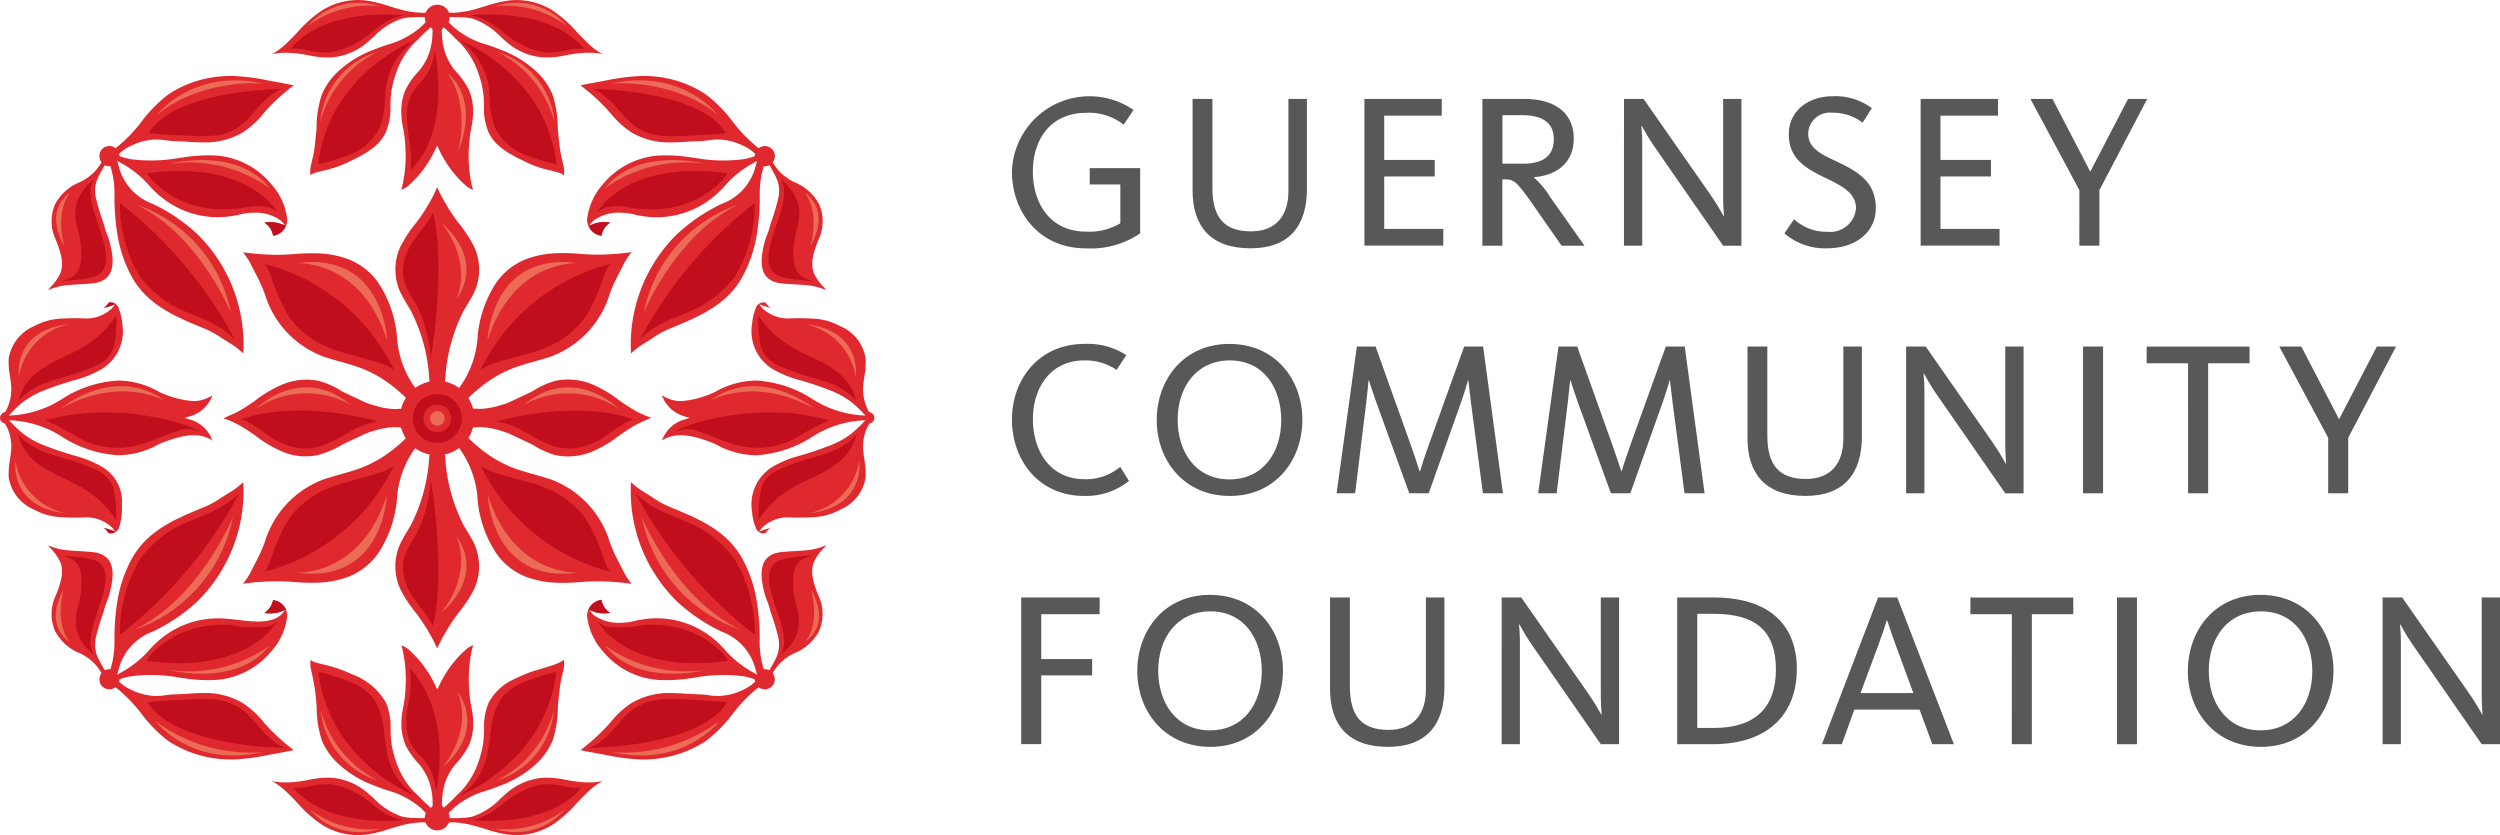 <svg xmlns="http://www.w3.org/2000/svg" width="239.425" height="80" viewBox="0 0 239.425 80">
  <g id="Group_26" data-name="Group 26" transform="translate(-398.477 -513)">
    <g id="Group_18" data-name="Group 18" transform="translate(495.391 522.222)">
      <g id="Group_16" data-name="Group 16" transform="translate(0 0)">
        <path id="Path_1" data-name="Path 1" d="M334.831,306.258a7.432,7.432,0,0,1,11.647-5.93l-.95,1.414a5.286,5.286,0,0,0-3.567-1.14c-3.524,0-5.127,2.658-5.127,5.614,0,2.975,1.583,5.761,5.106,5.761a5.722,5.722,0,0,0,3.272-.8v-3.713h-2.933V305.9h4.832v6.246a8.4,8.4,0,0,1-5.213,1.435C337.384,313.579,334.831,310.034,334.831,306.258Z" transform="translate(-334.831 -299.019)" fill="#585858"/>
        <path id="Path_2" data-name="Path 2" d="M349.44,307.991v-8.758h1.9v8.546c0,2.808,1.14,4.136,3.693,4.136,2.448,0,3.587-1.561,3.587-3.862v-8.821h1.773v8.631c0,3.524-1.709,5.676-5.4,5.676C351.107,313.54,349.44,311.367,349.44,307.991Z" transform="translate(-332.141 -298.98)" fill="#585858"/>
        <path id="Path_3" data-name="Path 3" d="M363.337,299.233h7.407v1.6h-5.509v4.242h4.834v1.584h-4.834v5.021h5.657v1.6h-7.555Z" transform="translate(-329.582 -298.98)" fill="#585858"/>
        <path id="Path_4" data-name="Path 4" d="M373.8,299.233H377.8c3,0,4.748,1.371,4.748,3.8,0,2.343-1.667,3.525-3.8,3.693v.043a7.885,7.885,0,0,1,1.5,1.793l3.333,4.728h-2.194l-2.785-3.988c-1.541-2.194-1.773-2.362-2.68-2.362h-.211v6.35H373.8Zm3.924,6.2c2.006,0,2.913-.845,2.913-2.343s-.971-2.3-3.04-2.3h-1.877v4.644Z" transform="translate(-328.746 -298.98)" fill="#585858"/>
        <path id="Path_5" data-name="Path 5" d="M385.536,299.233h1.878l6.33,9.073c.7,1.015,1.118,1.753,1.329,2.134h.043c-.021-.256-.085-.93-.085-1.963v-9.243h1.751v14.055h-1.751l-6.645-9.582c-.487-.7-.908-1.477-1.14-1.878H387.2c.021.253.085.887.085,1.6v9.857h-1.751Z" transform="translate(-326.921 -298.98)" fill="#585858"/>
        <path id="Path_6" data-name="Path 6" d="M398.809,312.144l.928-1.351a4.533,4.533,0,0,0,3.187,1.2,2.47,2.47,0,0,0,2.744-2.237c0-1.6-1.583-2.257-3.208-3.059-1.731-.844-3.229-1.8-3.229-4.033,0-2.321,1.963-3.65,4.179-3.65a5.881,5.881,0,0,1,3.777,1.14l-.887,1.393a4.633,4.633,0,0,0-2.87-.951,2.072,2.072,0,0,0-2.341,1.985c0,1.35,1.139,1.942,2.553,2.6,1.857.887,3.924,1.835,3.924,4.536,0,2.28-1.877,3.861-4.685,3.861A5.924,5.924,0,0,1,398.809,312.144Z" transform="translate(-324.832 -299.019)" fill="#585858"/>
        <path id="Path_7" data-name="Path 7" d="M410.086,299.233h7.408v1.6h-5.509v4.242h4.834v1.584h-4.834v5.021h5.657v1.6h-7.556Z" transform="translate(-323.06 -298.98)" fill="#585858"/>
        <path id="Path_8" data-name="Path 8" d="M423.894,307.971l-4.686-8.738h2.111l3.608,6.943h.021l3.608-6.943h1.835l-4.579,8.738v5.317h-1.92Z" transform="translate(-321.667 -298.98)" fill="#585858"/>
      </g>
      <g id="Group_15" data-name="Group 15" transform="translate(0 23.713)">
        <path id="Path_9" data-name="Path 9" d="M436.579,306.258c0-3.8,2.553-7.239,6.963-7.239a6.783,6.783,0,0,1,3.989,1.076l-.928,1.414a5.306,5.306,0,0,0-3.1-.908c-3.249,0-4.917,2.658-4.917,5.614,0,3,1.6,5.761,4.958,5.761a5.047,5.047,0,0,0,3.4-1.183l.845,1.351a6.557,6.557,0,0,1-4.284,1.435C439.048,313.579,436.579,310.055,436.579,306.258Z" transform="translate(-436.579 -299.019)" fill="#585858"/>
        <path id="Path_10" data-name="Path 10" d="M448.605,306.322c0-3.864,2.554-7.3,6.963-7.3,4.39,0,6.986,3.4,6.986,7.26,0,3.84-2.554,7.3-6.944,7.3C451.2,313.579,448.605,310.162,448.605,306.322Zm11.923,0c0-3.062-1.669-5.721-4.918-5.721s-5,2.616-5,5.678,1.71,5.718,4.957,5.718S460.528,309.382,460.528,306.322Z" transform="translate(-434.739 -299.019)" fill="#585858"/>
        <path id="Path_11" data-name="Path 11" d="M465.477,299.233h1.793l3.356,9.39c.4,1.14.633,1.835.863,2.554h.043c.192-.676.445-1.435.847-2.554l3.375-9.39h1.814l1.9,14.055h-1.921l-1.16-8.821c-.126-1.015-.19-1.583-.23-1.985h-.043c-.128.463-.3,1.055-.612,1.963l-3.144,8.842H470.5l-3.207-8.842c-.315-.908-.506-1.5-.655-1.963h-.043c-.04.484-.1,1.076-.208,2.027l-1.076,8.778h-1.774Z" transform="translate(-432.445 -298.98)" fill="#585858"/>
        <path id="Path_12" data-name="Path 12" d="M482.189,299.233h1.793l3.356,9.39c.4,1.14.631,1.835.866,2.554h.043c.187-.676.442-1.435.842-2.554l3.377-9.39h1.814l1.9,14.055h-1.921l-1.159-8.821c-.128-1.015-.191-1.583-.233-1.985h-.043c-.126.463-.294,1.055-.612,1.963l-3.144,8.842H487.21L484,304.446c-.317-.908-.507-1.5-.654-1.963h-.043c-.042.484-.105,1.076-.212,2.027l-1.076,8.778h-1.771Z" transform="translate(-429.847 -298.98)" fill="#585858"/>
        <path id="Path_13" data-name="Path 13" d="M497.512,307.991v-8.758h1.9v8.546c0,2.808,1.14,4.136,3.694,4.136,2.448,0,3.587-1.561,3.587-3.862v-8.821h1.773v8.631c0,3.524-1.709,5.676-5.4,5.676C499.179,313.54,497.512,311.367,497.512,307.991Z" transform="translate(-427.069 -298.98)" fill="#585858"/>
        <path id="Path_14" data-name="Path 14" d="M511.391,299.233h1.876l6.332,9.073c.7,1.015,1.119,1.753,1.33,2.134h.043c-.021-.256-.085-.93-.085-1.963v-9.243h1.753v14.055h-1.753l-6.647-9.582c-.487-.7-.908-1.477-1.139-1.878h-.043c.021.253.085.887.085,1.6v9.857h-1.751Z" transform="translate(-425.757 -298.98)" fill="#585858"/>
        <path id="Path_15" data-name="Path 15" d="M525.7,299.233h1.919v14.055H525.7Z" transform="translate(-423.122 -298.98)" fill="#585858"/>
        <path id="Path_16" data-name="Path 16" d="M534.812,300.836h-3.966v-1.6H540.7v1.6h-3.966v12.451h-1.921Z" transform="translate(-422.174 -298.98)" fill="#585858"/>
        <path id="Path_17" data-name="Path 17" d="M546.255,307.971l-4.685-8.738h2.111l3.607,6.943h.021l3.607-6.943h1.838l-4.581,8.738v5.317h-1.918Z" transform="translate(-420.199 -298.98)" fill="#585858"/>
      </g>
      <g id="Group_17" data-name="Group 17" transform="translate(0.886 47.745)">
        <path id="Path_18" data-name="Path 18" d="M335.579,319.92h7.512v1.6H337.5v4.3h4.875v1.561H337.5v6.585h-1.92Z" transform="translate(-335.579 -319.667)" fill="#585858"/>
        <path id="Path_19" data-name="Path 19" d="M344.968,327.008c0-3.863,2.553-7.3,6.963-7.3,4.39,0,6.985,3.4,6.985,7.259,0,3.84-2.553,7.3-6.943,7.3C347.564,334.266,344.968,330.848,344.968,327.008Zm11.922,0c0-3.061-1.667-5.719-4.917-5.719s-5,2.616-5,5.677,1.71,5.718,4.958,5.718S356.89,330.067,356.89,327.008Z" transform="translate(-333.85 -319.706)" fill="#585858"/>
        <path id="Path_20" data-name="Path 20" d="M360.557,328.678V319.92h1.9v8.545c0,2.808,1.14,4.136,3.693,4.136,2.448,0,3.587-1.561,3.587-3.862V319.92h1.773v8.63c0,3.524-1.709,5.677-5.4,5.677C362.224,334.227,360.557,332.053,360.557,328.678Z" transform="translate(-330.979 -319.667)" fill="#585858"/>
        <path id="Path_21" data-name="Path 21" d="M374.437,319.92h1.878l6.329,9.073c.7,1.014,1.119,1.751,1.33,2.133h.043c-.021-.256-.085-.93-.085-1.963V319.92h1.751v14.053h-1.751l-6.645-9.581c-.487-.7-.908-1.477-1.14-1.878H376.1c.021.253.085.887.085,1.6v9.856h-1.751Z" transform="translate(-328.423 -319.667)" fill="#585858"/>
        <path id="Path_22" data-name="Path 22" d="M388.635,319.92h3.483c5.529,0,7.976,2.808,7.976,6.858s-2.469,7.195-8.083,7.195h-3.376Zm3.545,12.493c3.883,0,5.908-1.921,5.908-5.594,0-3.692-1.919-5.338-6.013-5.338h-1.519v10.932Z" transform="translate(-325.809 -319.667)" fill="#585858"/>
        <path id="Path_23" data-name="Path 23" d="M405.721,319.92h1.835l5.423,14.053h-2.067l-1.223-3.313h-6.246l-1.2,3.313h-1.9Zm3.376,9.157-1.667-4.535c-.442-1.183-.632-1.835-.843-2.427h-.043c-.189.635-.422,1.351-.823,2.427l-1.687,4.535Z" transform="translate(-323.653 -319.667)" fill="#585858"/>
        <path id="Path_24" data-name="Path 24" d="M416.316,321.523h-3.968v-1.6H422.2v1.6h-3.967v12.45h-1.92Z" transform="translate(-321.442 -319.667)" fill="#585858"/>
        <path id="Path_25" data-name="Path 25" d="M424.2,319.92h1.918v14.053H424.2Z" transform="translate(-319.26 -319.667)" fill="#585858"/>
        <path id="Path_26" data-name="Path 26" d="M429.933,327.008c0-3.863,2.553-7.3,6.963-7.3,4.39,0,6.985,3.4,6.985,7.259,0,3.84-2.553,7.3-6.943,7.3C432.529,334.266,429.933,330.848,429.933,327.008Zm11.922,0c0-3.061-1.667-5.719-4.917-5.719s-5,2.616-5,5.677,1.71,5.718,4.958,5.718S441.855,330.067,441.855,327.008Z" transform="translate(-318.204 -319.706)" fill="#585858"/>
        <path id="Path_27" data-name="Path 27" d="M445.683,319.92h1.878l6.332,9.073a25.018,25.018,0,0,1,1.326,2.133h.043c-.021-.256-.085-.93-.085-1.963V319.92h1.753v14.053h-1.753l-6.643-9.581c-.488-.7-.911-1.477-1.14-1.878h-.043c.021.253.085.887.085,1.6v9.856h-1.753Z" transform="translate(-315.304 -319.667)" fill="#585858"/>
      </g>
    </g>
    <g id="Group_14" data-name="Group 14" transform="translate(398.477 513)">
      <path id="Path_28" data-name="Path 28" d="M403.582,242.644l-.007,0,.007.013Z" transform="translate(-322.799 -213.656)" fill="#d1000e"/>
      <path id="Path_29" data-name="Path 29" d="M403.582,261.283v-.009l-.007.009Z" transform="translate(-322.799 -210.225)" fill="#d1000e"/>
      <path id="Path_30" data-name="Path 30" d="M385.1,271.907a.85.85,0,0,0,.2-.174.831.831,0,0,1,.05.263,2.674,2.674,0,0,1-.078.737c-.037.185-.078.366-.12.546a8.565,8.565,0,0,0-.226,1.24l-.068.581c-.049.424-.1.844-.116,1.275a10.348,10.348,0,0,1-.5,3.108,6.481,6.481,0,0,1-1.744,2.382,10.322,10.322,0,0,1-3.261,1.927c-.416.171-.834.316-1.249.461a8.214,8.214,0,0,0-3.239,1.706c-.037.036-.226.215-.41.4l-.056.066.03.08a1.2,1.2,0,0,1,.065.283l.013.115.116,0c.333.011.662.006.995-.013l.14-.011a5.214,5.214,0,0,0,.851-.1,6.617,6.617,0,0,0,2.759-1.747c.3-.266.586-.529.893-.769a5.992,5.992,0,0,1,3.243-1.229,8.622,8.622,0,0,1,2.084.2c.423.079.851.155,1.3.2a9.454,9.454,0,0,0,1.51.034,5.423,5.423,0,0,0,.805-.128c-.031.015-.06.03-.094.043-.068.035-.137.066-.2.108a6.6,6.6,0,0,0-1.2.934c-.357.339-.7.7-1.043,1.06a11.628,11.628,0,0,1-2.341,2.066,6.473,6.473,0,0,1-4.272.924,13.474,13.474,0,0,1-2.156-.535c-.324-.1-.649-.2-.976-.281a8.709,8.709,0,0,0-2.191-.352l-.3.012-.034.073a1.205,1.205,0,0,1-1.1.687,1.19,1.19,0,0,1-1.069-.687l-.039-.073-.294-.012a8.759,8.759,0,0,0-2.2.352c-.324.084-.649.185-.973.281a13.389,13.389,0,0,1-2.154.535,6.47,6.47,0,0,1-4.272-.924,11.737,11.737,0,0,1-2.343-2.066c-.34-.359-.683-.721-1.043-1.06a6.454,6.454,0,0,0-1.192-.934c-.069-.041-.134-.072-.2-.108-.033-.013-.062-.027-.092-.043a5.5,5.5,0,0,0,.8.128,9.47,9.47,0,0,0,1.511-.034c.443-.044.874-.12,1.292-.2a8.864,8.864,0,0,1,2.089-.2,6,6,0,0,1,3.242,1.229c.305.239.6.5.89.764a6.626,6.626,0,0,0,2.761,1.751,6.441,6.441,0,0,0,.991.107c.329.019.662.024.994.013l.117,0,.015-.115a1.108,1.108,0,0,1,.06-.283l.033-.08-.059-.066c-.182-.189-.37-.369-.4-.4a8.209,8.209,0,0,0-3.242-1.711c-.419-.145-.837-.29-1.25-.461a10.3,10.3,0,0,1-3.26-1.927,6.468,6.468,0,0,1-1.747-2.382,10.174,10.174,0,0,1-.495-3.108,19.474,19.474,0,0,0-.413-3.1c-.039-.181-.083-.36-.117-.54a2.89,2.89,0,0,1-.077-.745,2,2,0,0,0,.018-.231l.181.126a2.561,2.561,0,0,0,.579.194c.218.061.442.116.662.166a12.963,12.963,0,0,1,2.339.8l.155.073a6.194,6.194,0,0,1,3.3,2.729,6.027,6.027,0,0,1,.449,2.557,12.092,12.092,0,0,0,.1,1.49,10.921,10.921,0,0,0,.392,1.513,7.721,7.721,0,0,0,1.49,2.692,7.242,7.242,0,0,0,.532.548c.112.111.229.218.337.336.211.226.439.435.667.637l.317.3.09-.055c.043-.006.091-.109.091-.109a1.77,1.77,0,0,0,.011-.322,5.5,5.5,0,0,0-.046-.714,5.716,5.716,0,0,0-.274-1.252,5.577,5.577,0,0,0-.952-1.692,7.633,7.633,0,0,1-1.29-1.786,5.059,5.059,0,0,1-.429-2.021,7.422,7.422,0,0,1,.167-1.651c.036-.187.069-.373.1-.563a10.3,10.3,0,0,0,.122-1.272,12.822,12.822,0,0,0-.328-3.914c-.018-.054-.065-.178-.051-.193a2.055,2.055,0,0,1,.811.509,10.216,10.216,0,0,1,1.314,1.457,10.971,10.971,0,0,1,1.178,2l.122.259.122-.259a11.484,11.484,0,0,1,1.178-2,10.234,10.234,0,0,1,1.318-1.457,2.366,2.366,0,0,1,.825-.532,2.461,2.461,0,0,1-.1.327,13.126,13.126,0,0,0-.292,3.8,11.592,11.592,0,0,0,.124,1.272c.031.189.063.381.1.571a7.451,7.451,0,0,1,.166,1.642,5.047,5.047,0,0,1-.43,2.021,7.966,7.966,0,0,1-1.287,1.786,5.6,5.6,0,0,0-.953,1.692,5.732,5.732,0,0,0-.272,1.252,6.577,6.577,0,0,0-.052.834,1.464,1.464,0,0,0,.015.2l.176.16.309-.282c.229-.208.464-.419.681-.65.109-.118.223-.225.337-.336a7.213,7.213,0,0,0,.528-.548,7.791,7.791,0,0,0,1.493-2.692,10.754,10.754,0,0,0,.386-1.513,11.1,11.1,0,0,0,.11-1.49,5.963,5.963,0,0,1,.448-2.557,5.11,5.11,0,0,1,2.253-2.154c.493-.244,1-.464,1.511-.671.675-.27,1.394-.413,2.076-.664a5.619,5.619,0,0,0,1.145-.45" transform="translate(-331.321 -208.553)" fill="#e0292f"/>
      <path id="Path_31" data-name="Path 31" d="M345.628,276.862l.078-.058.083.058a14.539,14.539,0,0,1,2.419,2.5,13.2,13.2,0,0,0,2.583,2.606,10.932,10.932,0,0,0,6.368,1.743,20.421,20.421,0,0,0,3.066-.4l.869-.161c.561-.1,1.121-.21,1.679-.324-.29-.22-.662-.532-.669-.536a18.519,18.519,0,0,1-2.156-2.075,8.993,8.993,0,0,0-2-1.863,7.037,7.037,0,0,0-3.9-.995c-.465,0-.934.032-1.42.065-.363.028-.734.044-1.1.055l-.233.008a6.769,6.769,0,0,0-.74.072,7.083,7.083,0,0,1-.9.078l-.207,0a5.635,5.635,0,0,1-2.076-.513,4.178,4.178,0,0,1-1.319-.849l.05-.236a5.917,5.917,0,0,1,1.277-.311,15.031,15.031,0,0,1,4.436.15l.457.062a14.65,14.65,0,0,0,3.031.166,7.556,7.556,0,0,0,5.284-2.7,6.017,6.017,0,0,0,1.562-3.442,1.281,1.281,0,0,0-.023-.236,1.471,1.471,0,0,0-1.339-1.256,1.8,1.8,0,0,1-.825,1.215,3.323,3.323,0,0,0,1.311-.039c.116-.031.676-.231.676-.231l-.231.272a2.55,2.55,0,0,1-.212.218c-1.42,1.173-4.12.265-6.05.3l-.148,0a8.586,8.586,0,0,0-5.092,1.822,9.237,9.237,0,0,0-1.43,1.376,9.954,9.954,0,0,1-2.629,2.026l-.285.176.2-.752a5.216,5.216,0,0,1,3.2-3.382,16.708,16.708,0,0,0,4.29-2.912,14.828,14.828,0,0,0,4.4-10.86l-.025-.545a7.236,7.236,0,0,1-1.433,1.069l-.6.376a8.986,8.986,0,0,1-1.532.872l-.2.084c-2.829,1.165-5.5,2.268-6.995,5.1a12.737,12.737,0,0,0-1.241,3.6,21.746,21.746,0,0,0-.332,3.944,8.913,8.913,0,0,1-.356,2.785l-.033.091h-.1a.993.993,0,0,0-.341.059l-.109.041-.351-.643a5.8,5.8,0,0,1-.44-.93,3.252,3.252,0,0,1,.011-1.807c.16-.656.371-1.336.628-2.067.054-.143.089-.289.133-.435a4.99,4.99,0,0,1,.148-.495l.1-.255a5.479,5.479,0,0,0,.2-.563c.208-.79.714-2.641-.192-3.543a1.964,1.964,0,0,0-.934-.5,4.49,4.49,0,0,0-.669-.1q-.574-.05-1.15-.078l-.808-.055a6.218,6.218,0,0,1-1.552-.288c-.189-.07-.371-.133-.545-.21.076.1.155.194.237.282a4.635,4.635,0,0,1,.975,1.423,2.6,2.6,0,0,1,.106.466,3.509,3.509,0,0,1-.041.968,9.157,9.157,0,0,1-.594,1.8,4.129,4.129,0,0,0-.025,3.242,4.6,4.6,0,0,0,2.39,2.159,4.761,4.761,0,0,1,1.487,1.088,5.221,5.221,0,0,1,.545.737l.037.07-.039.069a.98.98,0,0,0-.159.542.952.952,0,0,0,1.451.81" transform="translate(-334.643 -210.984)" fill="#e0292f"/>
      <path id="Path_32" data-name="Path 32" d="M355.7,255.847a3.192,3.192,0,0,0-2.258-2.04l-.377-.127.377-.126a3.193,3.193,0,0,0,2.266-2.045,3.256,3.256,0,0,1-1.864.559,9.064,9.064,0,0,1-3.247-.883,8.093,8.093,0,0,0-3.924-1.082,11.117,11.117,0,0,0-5.246,1.685,9.974,9.974,0,0,1-4.874,1.648l-.342.018.236-.249a11.6,11.6,0,0,1,1.021-.966,8.075,8.075,0,0,1,2.026-1.157,31.1,31.1,0,0,1,3.1-1.044,10.274,10.274,0,0,0,2.491-1.022,4.385,4.385,0,0,0,1.4-1.374,4.272,4.272,0,0,0,.581-3.005,4.9,4.9,0,0,0-.333-1.429.782.782,0,0,0-.95-.566,1.838,1.838,0,0,1-.472.494,5.334,5.334,0,0,0,.641-.18l.437-.159-.283.369a3.593,3.593,0,0,1-2.837.976c-.166,0-.316,0-.438-.011h-.3c-.355,0-.7.011-1.067.031a6.513,6.513,0,0,0-1.908.32,10.4,10.4,0,0,0-.983.436,4.055,4.055,0,0,0-2.374,3.057,7.069,7.069,0,0,0,.111,1.672c.035.256.072.51.1.765a4.423,4.423,0,0,1-.25,2.082,4.958,4.958,0,0,1-.28.605c-.333.1-.509.308-.509.552a.507.507,0,0,0,.416.542,2.54,2.54,0,0,1,.373.675,4.424,4.424,0,0,1,.25,2.082c-.024.255-.06.509-.1.764a7.123,7.123,0,0,0-.111,1.678,4.012,4.012,0,0,0,2.3,3.017,10.141,10.141,0,0,0,1.056.471,6.625,6.625,0,0,0,1.908.32c.363.02.712.031,1.067.031h.309c.115-.007.263-.011.429-.011a3.593,3.593,0,0,1,2.84.976l.283.369-.437-.159a6.133,6.133,0,0,0-.638-.181,1.834,1.834,0,0,1,.468.495.861.861,0,0,0,1-.594,6.012,6.012,0,0,0,.248-2.152,3.826,3.826,0,0,0-1.937-3.628,10.046,10.046,0,0,0-2.407-1,30.681,30.681,0,0,1-3.181-1.069,7.785,7.785,0,0,1-2.026-1.16,11.226,11.226,0,0,1-1.021-.963l-.236-.247.342.017a9.923,9.923,0,0,1,4.856,1.642,11.178,11.178,0,0,0,5.264,1.692,8.06,8.06,0,0,0,3.909-1.075c1.786-.726,3.67-1.292,5.118-.336" transform="translate(-335.361 -213.658)" fill="#e0292f"/>
      <path id="Path_33" data-name="Path 33" d="M399.454,276.862l-.083-.058-.078.058a14.449,14.449,0,0,0-2.418,2.5,13.085,13.085,0,0,1-2.585,2.606,10.927,10.927,0,0,1-6.367,1.743,20.53,20.53,0,0,1-3.069-.4l-.862-.161c-.561-.1-1.126-.21-1.682-.324.288-.22.661-.532.669-.536a18.435,18.435,0,0,0,2.156-2.075,8.985,8.985,0,0,1,2-1.863,7.045,7.045,0,0,1,3.9-.995c.467,0,.934.032,1.42.065.366.028.729.044,1.1.055l.236.008a6.919,6.919,0,0,1,.74.072,7.027,7.027,0,0,0,.9.078l.207,0a5.666,5.666,0,0,0,2.08-.513,4.247,4.247,0,0,0,1.317-.849l-.054-.236a5.794,5.794,0,0,0-1.274-.311,15.03,15.03,0,0,0-4.436.15l-.457.062a14.626,14.626,0,0,1-3.031.166,7.584,7.584,0,0,1-5.288-2.7,6.069,6.069,0,0,1-1.556-3.442,1.1,1.1,0,0,1,.021-.236,1.54,1.54,0,0,1,1.329-1.3c0,.015.006.028.008.039a1.822,1.822,0,0,0,.828,1.215,3.326,3.326,0,0,1-1.311-.039c-.117-.031-.673-.231-.673-.231l.232.272a2.347,2.347,0,0,0,.21.218,4.079,4.079,0,0,0,2.509.727,5.859,5.859,0,0,0,1.635-.234l.459-.072a8.249,8.249,0,0,1,1.446-.124l.143,0a8.588,8.588,0,0,1,5.1,1.822A9.342,9.342,0,0,1,396.3,273.4a9.988,9.988,0,0,0,2.624,2.026l.29.176-.205-.752a5.214,5.214,0,0,0-3.2-3.382,16.9,16.9,0,0,1-4.288-2.912,14.817,14.817,0,0,1-4.4-10.86l.021-.545a7.372,7.372,0,0,0,1.438,1.069l.594.376a9.018,9.018,0,0,0,1.531.872l.2.084c2.824,1.165,5.5,2.268,6.99,5.1a12.6,12.6,0,0,1,1.242,3.6,21.625,21.625,0,0,1,.335,3.944,8.878,8.878,0,0,0,.355,2.785l.034.091h.1a1,1,0,0,1,.342.059l.109.041.35-.643a5.782,5.782,0,0,0,.442-.93,3.3,3.3,0,0,0-.013-1.807,20.072,20.072,0,0,0-.629-2.067c-.051-.143-.09-.289-.129-.435-.046-.168-.089-.334-.148-.495l-.1-.255a4.943,4.943,0,0,1-.2-.563c-.213-.79-.714-2.641.189-3.543a1.981,1.981,0,0,1,.934-.5,4.445,4.445,0,0,1,.669-.1c.384-.033.769-.059,1.15-.078l.808-.055a6.136,6.136,0,0,0,1.549-.288c.2-.07.374-.133.548-.21-.076.1-.159.194-.239.282a4.613,4.613,0,0,0-.969,1.423,1.983,1.983,0,0,0-.107.466,3.24,3.24,0,0,0,.039.968,9.065,9.065,0,0,0,.594,1.8,4.1,4.1,0,0,1,.024,3.242,4.6,4.6,0,0,1-2.387,2.159,4.81,4.81,0,0,0-1.492,1.088,5.8,5.8,0,0,0-.541.737l-.041.07.041.069a.973.973,0,0,1,.161.542.953.953,0,0,1-1.451.81" transform="translate(-326.715 -210.984)" fill="#e0292f"/>
      <path id="Path_34" data-name="Path 34" d="M374.282,219.307l.035.073.3.011a8.893,8.893,0,0,0,2.191-.346c.327-.09.651-.189.976-.285a13.443,13.443,0,0,1,2.154-.535,6.514,6.514,0,0,1,4.275.922,11.765,11.765,0,0,1,2.341,2.068c.342.359.686.72,1.043,1.06a6.52,6.52,0,0,0,1.194.937c.065.039.135.07.2.1.032.013.06.028.094.044a4.925,4.925,0,0,0-.806-.124,8.924,8.924,0,0,0-1.509.031c-.445.044-.876.12-1.3.2a8.3,8.3,0,0,1-2.084.2,5.959,5.959,0,0,1-3.242-1.228c-.307-.234-.6-.5-.893-.769a6.64,6.64,0,0,0-2.759-1.742,4.78,4.78,0,0,0-.851-.1l-.14-.006c-.333-.02-.662-.028-1-.018l-.116,0-.011.115a1.25,1.25,0,0,1-.065.285l-.031.083.055.06c.184.189.373.371.412.4a8.179,8.179,0,0,0,3.237,1.708c.417.144.835.29,1.25.459a10.4,10.4,0,0,1,3.26,1.928,6.511,6.511,0,0,1,1.744,2.382,10.311,10.311,0,0,1,.5,3.107c.021.431.067.851.115,1.276l.068.581a8.883,8.883,0,0,0,.229,1.239c.042.181.083.362.121.552a2.663,2.663,0,0,1,.078.732.556.556,0,0,1-.051.263l-.148-.148a2.219,2.219,0,0,0-.472-.167c-.327-.09-.546-.14-.768-.194a10.489,10.489,0,0,1-2.141-.74l-.148-.075c-1.383-.67-2.806-1.361-3.5-2.79a5.958,5.958,0,0,1-.449-2.557,8.69,8.69,0,0,0-.494-3,7.847,7.847,0,0,0-1.494-2.691c-.163-.2-.346-.371-.527-.549-.115-.107-.229-.218-.34-.335-.218-.231-.451-.442-.68-.651l-.309-.281-.176.161a1.262,1.262,0,0,0-.015.2,6.858,6.858,0,0,0,.052.838,5.746,5.746,0,0,0,.271,1.248,5.656,5.656,0,0,0,.956,1.692,8.064,8.064,0,0,1,1.287,1.786,5.04,5.04,0,0,1,.426,2.021,7.3,7.3,0,0,1-.165,1.638c-.035.194-.069.385-.1.579a11.122,11.122,0,0,0-.127,1.272,13.184,13.184,0,0,0,.294,3.8,2.39,2.39,0,0,1,.1.322,2.386,2.386,0,0,1-.825-.53,10.254,10.254,0,0,1-1.319-1.458,11.464,11.464,0,0,1-1.176-2l-.122-.259-.122.259a11.226,11.226,0,0,1-1.178,2,10.306,10.306,0,0,1-1.316,1.458,2.1,2.1,0,0,1-.81.509c-.015-.011.033-.14.05-.194a12.763,12.763,0,0,0,.329-3.909,11.629,11.629,0,0,0-.122-1.277c-.031-.185-.062-.374-.1-.559a7.558,7.558,0,0,1-.167-1.653,5.078,5.078,0,0,1,.431-2.021,7.665,7.665,0,0,1,1.288-1.786,5.51,5.51,0,0,0,.95-1.692,5.74,5.74,0,0,0,.277-1.248,6.339,6.339,0,0,0,.046-.719,1.587,1.587,0,0,0-.012-.32l-.047-.1-.044-.009-.089-.05-.319.294c-.226.2-.455.412-.668.638-.108.117-.223.225-.337.335-.181.179-.366.353-.529.549a7.757,7.757,0,0,0-1.49,2.691,10.707,10.707,0,0,0-.392,1.513,11.51,11.51,0,0,0-.105,1.494,6.005,6.005,0,0,1-.449,2.552c-.7,1.429-2.124,2.12-3.5,2.79l-.152.075a10.813,10.813,0,0,1-2.137.74c-.219.054-.444.1-.662.169a2.656,2.656,0,0,0-.579.189l-.182.127a1.519,1.519,0,0,0-.018-.231,2.8,2.8,0,0,1,.078-.74c.036-.186.078-.364.118-.54a9.578,9.578,0,0,0,.232-1.25l.062-.581c.052-.425.1-.845.117-1.276a10.242,10.242,0,0,1,.5-3.107,6.521,6.521,0,0,1,1.747-2.382,10.3,10.3,0,0,1,3.261-1.928c.413-.169.831-.315,1.247-.459a8.212,8.212,0,0,0,3.243-1.711c.032-.031.222-.212.4-.4l.06-.06-.032-.083a1.268,1.268,0,0,1-.063-.285l-.013-.115-.118,0c-.33-.011-.664,0-.995.018a5.447,5.447,0,0,0-.991.107,6.612,6.612,0,0,0-2.759,1.747c-.294.26-.586.529-.89.764A5.977,5.977,0,0,1,363,223.666a8.726,8.726,0,0,1-2.089-.2c-.418-.078-.849-.154-1.291-.2a8.961,8.961,0,0,0-1.511-.031,4.858,4.858,0,0,0-.8.124.925.925,0,0,1,.091-.044c.07-.034.135-.065.2-.107a6.276,6.276,0,0,0,1.2-.934c.359-.34.7-.7,1.043-1.06a11.679,11.679,0,0,1,2.343-2.068,6.473,6.473,0,0,1,4.272-.922,13.48,13.48,0,0,1,2.154.535c.324.1.647.2.973.285a8.927,8.927,0,0,0,2.2.346l.3-.011.037-.073a1.2,1.2,0,0,1,2.175,0" transform="translate(-331.321 -218.163)" fill="#e0292f"/>
      <path id="Path_35" data-name="Path 35" d="M388.9,255.847a3.189,3.189,0,0,1,2.256-2.04l.374-.127-.374-.126a3.2,3.2,0,0,1-2.265-2.045,3.256,3.256,0,0,0,1.864.559,9.064,9.064,0,0,0,3.248-.883,8.09,8.09,0,0,1,3.924-1.082,11.134,11.134,0,0,1,5.246,1.685,9.981,9.981,0,0,0,4.874,1.648l.342.018-.236-.249a12.1,12.1,0,0,0-1.02-.966,8.122,8.122,0,0,0-2.03-1.157,31.029,31.029,0,0,0-3.092-1.044,10.275,10.275,0,0,1-2.494-1.022,4.354,4.354,0,0,1-1.4-1.374,4.29,4.29,0,0,1-.581-3.005,4.951,4.951,0,0,1,.334-1.429.781.781,0,0,1,.951-.566,1.764,1.764,0,0,0,.473.494,5.392,5.392,0,0,1-.642-.18l-.441-.159.285.369a3.6,3.6,0,0,0,2.838.976c.165,0,.313,0,.437-.011h.3c.353,0,.7.011,1.067.031a6.531,6.531,0,0,1,1.908.32,10.65,10.65,0,0,1,.98.436,4.044,4.044,0,0,1,2.375,3.057,7.064,7.064,0,0,1-.111,1.672c-.034.256-.071.51-.1.765a4.424,4.424,0,0,0,.252,2.082,5.331,5.331,0,0,0,.277.605c.338.1.512.308.512.552a.5.5,0,0,1-.417.542,2.568,2.568,0,0,0-.372.675,4.425,4.425,0,0,0-.252,2.082c.026.255.063.509.1.764a7.118,7.118,0,0,1,.111,1.678,4,4,0,0,1-2.3,3.017,10.609,10.609,0,0,1-1.056.471,6.639,6.639,0,0,1-1.908.32c-.364.02-.714.031-1.067.031h-.307c-.121-.007-.264-.011-.432-.011a3.594,3.594,0,0,0-2.84.976l-.285.369.441-.159a5.552,5.552,0,0,1,.641-.181,1.749,1.749,0,0,0-.469.495.776.776,0,0,1-.947-.549,5,5,0,0,1-.34-1.446,4.29,4.29,0,0,1,.581-3.005,4.379,4.379,0,0,1,1.4-1.374,10.075,10.075,0,0,1,2.406-1,30.569,30.569,0,0,0,3.179-1.069,7.851,7.851,0,0,0,2.03-1.16,11.689,11.689,0,0,0,1.02-.963l.236-.247-.342.017a9.944,9.944,0,0,0-4.859,1.642,11.177,11.177,0,0,1-5.261,1.692,8.072,8.072,0,0,1-3.911-1.075c-1.786-.726-3.667-1.292-5.116-.336" transform="translate(-325.503 -213.658)" fill="#e0292f"/>
      <path id="Path_36" data-name="Path 36" d="M345.628,231.167l.078.059.083-.059a14.5,14.5,0,0,0,2.419-2.5,13.108,13.108,0,0,1,2.583-2.607,10.536,10.536,0,0,1,4.609-1.672,10.256,10.256,0,0,1,1.76-.07,20.261,20.261,0,0,1,3.066.4l.869.161c.561.1,1.121.21,1.679.324-.29.216-.662.529-.669.532a18.525,18.525,0,0,0-2.156,2.079,8.938,8.938,0,0,1-2,1.863,7.036,7.036,0,0,1-3.9.99c-.465,0-.934-.024-1.42-.06-.363-.028-.734-.039-1.1-.054l-.233-.008c-.25-.007-.491-.041-.74-.072a7.1,7.1,0,0,0-.9-.083l-.207.008a5.587,5.587,0,0,0-2.076.51,4.3,4.3,0,0,0-1.319.847l.05.239a5.786,5.786,0,0,0,1.277.31,15.026,15.026,0,0,0,4.436-.149l.457-.06a14.933,14.933,0,0,1,3.031-.169,7.56,7.56,0,0,1,5.284,2.707,6.009,6.009,0,0,1,1.562,3.438,1.291,1.291,0,0,1-.023.24,1.54,1.54,0,0,1-1.33,1.3.3.3,0,0,0-.009-.044,1.791,1.791,0,0,0-.825-1.21,3.416,3.416,0,0,1,1.311.039c.116.031.676.231.676.231l-.231-.277s-.118-.13-.212-.213A4.061,4.061,0,0,0,359,237.4a5.912,5.912,0,0,0-1.641.239l-.459.075a8.411,8.411,0,0,1-1.442.117h-.148a8.587,8.587,0,0,1-5.092-1.822,9.232,9.232,0,0,1-1.43-1.376,9.914,9.914,0,0,0-2.629-2.028l-.285-.174.2.747a5.2,5.2,0,0,0,3.2,3.382,16.84,16.84,0,0,1,4.29,2.916,14.828,14.828,0,0,1,4.4,10.86l-.025.545a7.17,7.17,0,0,0-1.433-1.074l-.6-.377a9.216,9.216,0,0,0-1.532-.867l-.2-.084c-2.829-1.165-5.5-2.268-6.995-5.1a12.717,12.717,0,0,1-1.241-3.608,21.654,21.654,0,0,1-.332-3.94,8.908,8.908,0,0,0-.356-2.785l-.033-.092h-.1a.964.964,0,0,1-.341-.058l-.109-.041-.351.642a5.864,5.864,0,0,0-.44.931,3.244,3.244,0,0,0,.011,1.8c.16.658.371,1.333.628,2.069.054.145.089.29.133.436a5,5,0,0,0,.148.495l.1.255a5.336,5.336,0,0,1,.2.56c.208.792.714,2.643-.192,3.545a1.962,1.962,0,0,1-.934.5,4.314,4.314,0,0,1-.669.1c-.382.032-.766.054-1.15.078l-.808.054a6.171,6.171,0,0,0-1.552.288c-.189.065-.371.133-.545.2.076-.1.155-.189.237-.282a4.539,4.539,0,0,0,.975-1.42,2.558,2.558,0,0,0,.106-.465,3.5,3.5,0,0,0-.041-.967,9.157,9.157,0,0,0-.594-1.8,4.14,4.14,0,0,1-.025-3.247,4.626,4.626,0,0,1,2.39-2.154,4.76,4.76,0,0,0,1.487-1.088,5.508,5.508,0,0,0,.545-.737l.037-.072-.039-.067a.989.989,0,0,1-.159-.546.952.952,0,0,1,1.451-.806" transform="translate(-334.643 -217.032)" fill="#e0292f"/>
      <path id="Path_37" data-name="Path 37" d="M399.454,231.167l-.083.059-.078-.059a14.4,14.4,0,0,1-2.418-2.5,12.994,12.994,0,0,0-2.585-2.607,10.53,10.53,0,0,0-4.607-1.672,10.274,10.274,0,0,0-1.76-.07,20.368,20.368,0,0,0-3.069.4l-.862.161c-.561.1-1.126.21-1.682.324.288.216.661.529.669.532a18.442,18.442,0,0,1,2.156,2.079,8.931,8.931,0,0,0,2,1.863,7.044,7.044,0,0,0,3.9.99c.467,0,.934-.024,1.42-.06.366-.028.729-.039,1.1-.054l.236-.008c.244-.007.491-.041.74-.072a7.038,7.038,0,0,1,.9-.083l.207.008a5.618,5.618,0,0,1,2.08.51,4.371,4.371,0,0,1,1.317.847l-.054.239a5.668,5.668,0,0,1-1.274.31,15.024,15.024,0,0,1-4.436-.149l-.457-.06a14.907,14.907,0,0,0-3.031-.169,7.589,7.589,0,0,0-5.288,2.707,6.06,6.06,0,0,0-1.556,3.438,1.113,1.113,0,0,0,.021.24,1.544,1.544,0,0,0,1.329,1.3c0-.015.006-.028.008-.044a1.818,1.818,0,0,1,.828-1.21,3.419,3.419,0,0,0-1.311.039c-.117.031-.673.231-.673.231l.232-.277a2.594,2.594,0,0,1,.21-.213,4.058,4.058,0,0,1,2.509-.732,5.864,5.864,0,0,1,1.635.239l.459.075a8.492,8.492,0,0,0,1.446.117h.143a8.589,8.589,0,0,0,5.1-1.822,9.337,9.337,0,0,0,1.431-1.376,9.948,9.948,0,0,1,2.624-2.028l.29-.174-.205.747a5.193,5.193,0,0,1-3.2,3.382,17.038,17.038,0,0,0-4.288,2.916,14.818,14.818,0,0,0-4.4,10.86l.021.545a7.3,7.3,0,0,1,1.438-1.074l.594-.377a9.25,9.25,0,0,1,1.531-.867l.2-.084c2.824-1.165,5.5-2.268,6.99-5.1a12.578,12.578,0,0,0,1.242-3.608,21.534,21.534,0,0,0,.335-3.94,8.874,8.874,0,0,1,.355-2.785l.034-.092h.1a.975.975,0,0,0,.342-.058l.109-.041.35.642a5.847,5.847,0,0,1,.442.931,3.29,3.29,0,0,1-.013,1.8,20.17,20.17,0,0,1-.629,2.069c-.051.145-.09.29-.129.436-.046.168-.089.334-.148.495l-.1.255a4.824,4.824,0,0,0-.2.56c-.213.792-.714,2.643.189,3.545a1.979,1.979,0,0,0,.934.5,4.272,4.272,0,0,0,.669.1c.384.032.769.054,1.15.078l.808.054a6.089,6.089,0,0,1,1.549.288c.2.065.374.133.548.2-.076-.1-.159-.189-.239-.282a4.517,4.517,0,0,1-.969-1.42,1.959,1.959,0,0,1-.107-.465,3.235,3.235,0,0,1,.039-.967,9.064,9.064,0,0,1,.594-1.8,4.115,4.115,0,0,0,.024-3.247,4.633,4.633,0,0,0-2.387-2.154,4.809,4.809,0,0,1-1.492-1.088,6.151,6.151,0,0,1-.541-.737l-.041-.072.041-.067a.982.982,0,0,0,.161-.546.953.953,0,0,0-1.451-.806" transform="translate(-326.715 -217.032)" fill="#e0292f"/>
      <path id="Path_38" data-name="Path 38" d="M394.4,255.351a3.225,3.225,0,0,1-.734-.258,8.07,8.07,0,0,1-.734-.352,17.38,17.38,0,0,1-1.677-1.086,11.676,11.676,0,0,0-2.539-1.486,6.046,6.046,0,0,0-3.46-.33,8.223,8.223,0,0,0-2.148.956l-.135.08c-.387.189-.768.368-1.154.545l-.583.275c-.212.1-.42.2-.632.285s-.442.146-.664.211a7.329,7.329,0,0,1-1.947.345l-.657-.031-.031-.1a3.474,3.474,0,0,0-.355-.817l-.058-.1.078-.08c.3-.294.616-.571.956-.846a11.748,11.748,0,0,1,3.249-1.931c.688-.255,1.4-.459,2.115-.66.477-.135.952-.27,1.422-.42a9.25,9.25,0,0,0,5.721-6.045,16.973,16.973,0,0,1,.919-2.021l.321-.628a6.776,6.776,0,0,1,.855-1.339c-.154.024-.311.049-.463.063a24.043,24.043,0,0,1-2.869.181c-.564,0-1.112-.039-1.659-.076a17.5,17.5,0,0,0-2.112-.064,9.206,9.206,0,0,0-2.944.549,6.291,6.291,0,0,0-2.868,2.2,11.118,11.118,0,0,0-1.829,5.155,9.3,9.3,0,0,1-1.7,4.9l-.085.1-.112-.075a3.611,3.611,0,0,0-1.115-.5l-.127-.03.04-.336a16.312,16.312,0,0,1,1.732-6.409l.36-.607c.176-.294.348-.584.514-.885a5.231,5.231,0,0,0,.169-4.645,12.427,12.427,0,0,0-1.423-2.2,16.6,16.6,0,0,1-1.178-1.712l-.137-.247a14.829,14.829,0,0,1-.825-1.58,10.581,10.581,0,0,1-.791,1.58l-.143.247a15.7,15.7,0,0,1-1.178,1.712,12.556,12.556,0,0,0-1.422,2.2,5.232,5.232,0,0,0,.174,4.645c.163.3.34.6.519.9l.351.6a16.293,16.293,0,0,1,1.734,6.4l.031.319-.121.05a3.584,3.584,0,0,0-1.13.491l-.109.075-.085-.1a9.336,9.336,0,0,1-1.681-4.879,11.155,11.155,0,0,0-1.828-5.155,6.294,6.294,0,0,0-2.867-2.2,9.247,9.247,0,0,0-2.946-.549,19.023,19.023,0,0,0-2.11.064c-.549.037-1.1.076-1.653.076a24,24,0,0,1-2.876-.181c-.153-.014-.308-.039-.462-.063a6.747,6.747,0,0,1,.851,1.339l.314.617a16.338,16.338,0,0,1,.925,2.032,9.252,9.252,0,0,0,5.725,6.045c.469.15.945.285,1.419.42.716.2,1.426.405,2.111.66a11.59,11.59,0,0,1,3.252,1.931c.334.266.638.536.928.817l.083.08-.062.1a3.7,3.7,0,0,0-.374.847l-.024.1-.615.031a7.48,7.48,0,0,1-1.952-.345q-.33-.1-.657-.208c-.209-.088-.407-.181-.607-.272l-.632-.3c-.381-.176-.753-.351-1.126-.532l-.146-.085a8.179,8.179,0,0,0-2.147-.956,6.017,6.017,0,0,0-3.454.33,11.691,11.691,0,0,0-2.546,1.486,18.22,18.22,0,0,1-1.672,1.086,7.763,7.763,0,0,1-.741.352,7.844,7.844,0,0,0-.729.352,3.216,3.216,0,0,1,.729.257,8.027,8.027,0,0,1,.741.352,18.209,18.209,0,0,1,1.672,1.086,11.64,11.64,0,0,0,2.541,1.49,5.659,5.659,0,0,0,3.352.316,9.281,9.281,0,0,0,2.391-1.022c.4-.2.795-.38,1.191-.564l.547-.257c.206-.1.418-.2.629-.281s.446-.153.664-.213a7.287,7.287,0,0,1,1.954-.347l.522.026.111.1a3.567,3.567,0,0,0,.372.848l.064.1-.083.077a11.95,11.95,0,0,1-.926.816,11.614,11.614,0,0,1-3.252,1.93c-.686.257-1.394.457-2.108.657-.477.135-.953.27-1.422.425a9.247,9.247,0,0,0-5.725,6.045,16.8,16.8,0,0,1-.925,2.037l-.314.61a6.688,6.688,0,0,1-.851,1.337c.154-.024.309-.044.462-.065a24.268,24.268,0,0,1,2.863-.174c.577,0,1.129.039,1.672.073a17.567,17.567,0,0,0,2.1.062,9.284,9.284,0,0,0,2.946-.547,6.312,6.312,0,0,0,2.867-2.206,11.131,11.131,0,0,0,1.828-5.155,9.3,9.3,0,0,1,1.678-4.869l.08-.1.113.072a3.5,3.5,0,0,0,1.134.494l.129.031-.039.32a16.326,16.326,0,0,1-1.734,6.41l-.351.592c-.179.3-.355.594-.519.9a5.232,5.232,0,0,0-.174,4.645,12.365,12.365,0,0,0,1.422,2.194,16.229,16.229,0,0,1,1.178,1.717l.141.245a14.39,14.39,0,0,1,.809,1.556,15.036,15.036,0,0,1,.812-1.559l.135-.242a16.8,16.8,0,0,1,1.178-1.717,12.24,12.24,0,0,0,1.423-2.194,5.232,5.232,0,0,0-.169-4.645c-.166-.3-.337-.591-.514-.88l-.36-.607a16.344,16.344,0,0,1-1.732-6.4l-.038-.34.127-.031a3.507,3.507,0,0,0,1.117-.5l.109-.075.085.1a9.254,9.254,0,0,1,1.7,4.885,11.069,11.069,0,0,0,1.829,5.159,6.273,6.273,0,0,0,2.868,2.206,9.242,9.242,0,0,0,2.944.547,17.536,17.536,0,0,0,2.1-.062c.548-.034,1.1-.073,1.644-.073a24.522,24.522,0,0,1,2.9.174c.152.021.309.041.463.065a6.489,6.489,0,0,1-.855-1.337l-.319-.625a16.56,16.56,0,0,1-.921-2.026,9.239,9.239,0,0,0-5.721-6.04c-.47-.155-.947-.29-1.424-.425-.714-.2-1.425-.4-2.113-.657a11.773,11.773,0,0,1-3.249-1.93c-.337-.272-.649-.551-.952-.842l-.082-.083.063-.1a3.526,3.526,0,0,0,.355-.822l.028-.095.652-.036a7.409,7.409,0,0,1,1.946.342c.224.065.444.135.662.213s.426.189.638.285l.525.246c.4.189.805.374,1.207.571l.156.089a8.148,8.148,0,0,0,2.133.952,6.055,6.055,0,0,0,3.46-.332,11.639,11.639,0,0,0,2.539-1.49,17.371,17.371,0,0,1,1.677-1.086c.233-.127.487-.24.734-.352a6.606,6.606,0,0,0,.734-.35" transform="translate(-332.035 -215.375)" fill="#e0292f"/>
      <path id="Path_39" data-name="Path 39" d="M346.212,270.775A14.336,14.336,0,0,0,355.667,260c-.026.031-3.19,7.788-9.455,10.776" transform="translate(-333.363 -210.46)" fill="#eb6b56"/>
      <path id="Path_40" data-name="Path 40" d="M341.159,270.8s-2.494-1.438-.545-4.931c.015,0-.914,3.042.545,4.931" transform="translate(-334.531 -209.378)" fill="#eb6b56"/>
      <path id="Path_41" data-name="Path 41" d="M346.371,234.706a13.763,13.763,0,0,1,9.078,10.34c-.028-.026-3.065-7.472-9.078-10.34" transform="translate(-333.334 -215.117)" fill="#eb6b56"/>
      <path id="Path_42" data-name="Path 42" d="M349.036,231.473s6.438-1.716,9.639,2.328a13.316,13.316,0,0,0-9.639-2.328" transform="translate(-332.843 -215.779)" fill="#eb6b56"/>
      <path id="Path_43" data-name="Path 43" d="M348.066,227.953s3.387-4.5,10.244-2.972c.031-.031-5.871-.579-10.244,2.972" transform="translate(-333.021 -216.967)" fill="#eb6b56"/>
      <path id="Path_44" data-name="Path 44" d="M347.934,276.49s3.387,4.5,10.244,2.969a15.319,15.319,0,0,1-10.244-2.969" transform="translate(-333.046 -207.423)" fill="#eb6b56"/>
      <path id="Path_45" data-name="Path 45" d="M368.025,246.885s-.3-8.567-8.676-7.426c0,0,6.224-.376,8.676,7.426" transform="translate(-330.944 -214.261)" fill="#eb6b56"/>
      <path id="Path_46" data-name="Path 46" d="M356.032,251.565s4.3-4.394,9.14-.386a8.691,8.691,0,0,0-9.14.386" transform="translate(-331.555 -212.394)" fill="#eb6b56"/>
      <path id="Path_47" data-name="Path 47" d="M361.255,229.09a7.772,7.772,0,0,1,5.468-6.726,10.568,10.568,0,0,0-5.468,6.726" transform="translate(-330.593 -217.39)" fill="#eb6b56"/>
      <path id="Path_48" data-name="Path 48" d="M360.224,220.643a6.439,6.439,0,0,1,6.94-1.923,9.69,9.69,0,0,0-6.94,1.923" transform="translate(-330.783 -218.12)" fill="#eb6b56"/>
      <path id="Path_49" data-name="Path 49" d="M368,258.207s-.3,8.567-8.676,7.427c0,0,6.224.374,8.676-7.427" transform="translate(-330.949 -210.789)" fill="#eb6b56"/>
      <path id="Path_50" data-name="Path 50" d="M371.042,268.856c-.1.081,3.008-3.268,1.5-7.256.033,0,2.823,3.487-1.5,7.256" transform="translate(-328.791 -210.165)" fill="#eb6b56"/>
      <path id="Path_51" data-name="Path 51" d="M371.042,236.167c-.1-.084,3.008,3.269,1.5,7.256.033,0,2.823-3.484-1.5-7.256" transform="translate(-328.791 -214.848)" fill="#eb6b56"/>
      <path id="Path_52" data-name="Path 52" d="M371.561,224.107s3.221,2.232.934,7.653c.018.019,1.355-4.484-.934-7.653" transform="translate(-328.695 -217.069)" fill="#eb6b56"/>
      <path id="Path_53" data-name="Path 53" d="M361.307,275.608a7.773,7.773,0,0,0,5.468,6.725,10.551,10.551,0,0,1-5.468-6.725" transform="translate(-330.583 -207.585)" fill="#eb6b56"/>
      <path id="Path_54" data-name="Path 54" d="M360.411,283.621a6.22,6.22,0,0,0,6.706,1.861,9.345,9.345,0,0,1-6.706-1.861" transform="translate(-330.748 -206.11)" fill="#eb6b56"/>
      <path id="Path_55" data-name="Path 55" d="M371.117,281.4c-.094.084,3.008-3.27,1.505-7.253.028-.008,2.821,3.485-1.505,7.253" transform="translate(-328.777 -207.854)" fill="#eb6b56"/>
      <path id="Path_56" data-name="Path 56" d="M349.028,272.708s6.437,1.717,9.639-2.332a13.309,13.309,0,0,1-9.639,2.332" transform="translate(-332.844 -208.549)" fill="#eb6b56"/>
      <path id="Path_57" data-name="Path 57" d="M336.9,249.373s-.643-4.415,4.867-5a6.157,6.157,0,0,0-4.867,5" transform="translate(-335.081 -213.337)" fill="#eb6b56"/>
      <path id="Path_58" data-name="Path 58" d="M340.3,251.522s5.1-4.289,10.019-.687c-.021,0-4.2-2.513-10.019.687" transform="translate(-334.452 -212.412)" fill="#eb6b56"/>
      <path id="Path_59" data-name="Path 59" d="M336.617,255.459s-.643,4.414,4.867,5a6.14,6.14,0,0,1-4.867-5" transform="translate(-335.134 -211.296)" fill="#eb6b56"/>
      <path id="Path_60" data-name="Path 60" d="M341.224,233.758s-2.562,1.477-.561,5.066c.015,0-.939-3.124.561-5.066" transform="translate(-334.525 -215.292)" fill="#eb6b56"/>
      <path id="Path_61" data-name="Path 61" d="M396.724,270.775A14.334,14.334,0,0,1,387.269,260c.026.031,3.19,7.788,9.455,10.776" transform="translate(-325.802 -210.46)" fill="#eb6b56"/>
      <path id="Path_62" data-name="Path 62" d="M400.508,270.8s2.494-1.438.545-4.931c-.015,0,.914,3.042-.545,4.931" transform="translate(-323.364 -209.378)" fill="#eb6b56"/>
      <path id="Path_63" data-name="Path 63" d="M396.507,234.706a13.763,13.763,0,0,0-9.078,10.34c.028-.026,3.065-7.472,9.078-10.34" transform="translate(-325.773 -215.117)" fill="#eb6b56"/>
      <path id="Path_64" data-name="Path 64" d="M393.929,231.473s-6.438-1.716-9.639,2.328a13.315,13.315,0,0,1,9.639-2.328" transform="translate(-326.351 -215.779)" fill="#eb6b56"/>
      <path id="Path_65" data-name="Path 65" d="M394.993,227.953s-3.387-4.5-10.244-2.972c-.031-.031,5.871-.579,10.244,2.972" transform="translate(-326.266 -216.967)" fill="#eb6b56"/>
      <path id="Path_66" data-name="Path 66" d="M395.125,276.49s-3.387,4.5-10.244,2.969a15.319,15.319,0,0,0,10.244-2.969" transform="translate(-326.242 -207.423)" fill="#eb6b56"/>
      <path id="Path_67" data-name="Path 67" d="M374.79,246.885s.3-8.567,8.676-7.426c0,0-6.224-.376-8.676,7.426" transform="translate(-328.1 -214.261)" fill="#eb6b56"/>
      <path id="Path_68" data-name="Path 68" d="M386.855,251.565s-4.3-4.394-9.14-.386a8.69,8.69,0,0,1,9.14.386" transform="translate(-327.562 -212.394)" fill="#eb6b56"/>
      <path id="Path_69" data-name="Path 69" d="M381.061,229.09a7.774,7.774,0,0,0-5.468-6.726,10.567,10.567,0,0,1,5.468,6.726" transform="translate(-327.952 -217.39)" fill="#eb6b56"/>
      <path id="Path_70" data-name="Path 70" d="M382.322,220.643a6.442,6.442,0,0,0-6.941-1.923,9.692,9.692,0,0,1,6.941,1.923" transform="translate(-327.992 -218.12)" fill="#eb6b56"/>
      <path id="Path_71" data-name="Path 71" d="M374.816,258.207s.3,8.567,8.676,7.427c0,0-6.224.374-8.676-7.427" transform="translate(-328.096 -210.789)" fill="#eb6b56"/>
      <path id="Path_72" data-name="Path 72" d="M381.01,275.608a7.773,7.773,0,0,1-5.468,6.725,10.552,10.552,0,0,0,5.468-6.725" transform="translate(-327.962 -207.585)" fill="#eb6b56"/>
      <path id="Path_73" data-name="Path 73" d="M382.1,283.621a6.218,6.218,0,0,1-6.7,1.861,9.341,9.341,0,0,0,6.7-1.861" transform="translate(-327.989 -206.11)" fill="#eb6b56"/>
      <path id="Path_74" data-name="Path 74" d="M393.937,272.708s-6.438,1.717-9.639-2.332a13.309,13.309,0,0,0,9.639,2.332" transform="translate(-326.35 -208.549)" fill="#eb6b56"/>
      <path id="Path_75" data-name="Path 75" d="M405.323,249.373s.643-4.415-4.867-5a6.159,6.159,0,0,1,4.867,5" transform="translate(-323.374 -213.337)" fill="#eb6b56"/>
      <path id="Path_76" data-name="Path 76" d="M402.728,251.522s-5.1-4.289-10.019-.687c.021,0,4.2-2.513,10.019.687" transform="translate(-324.8 -212.412)" fill="#eb6b56"/>
      <path id="Path_77" data-name="Path 77" d="M405.61,255.459s.643,4.414-4.867,5a6.143,6.143,0,0,0,4.867-5" transform="translate(-323.321 -211.296)" fill="#eb6b56"/>
      <path id="Path_78" data-name="Path 78" d="M400.447,233.758s2.561,1.477.562,5.066c-.015,0,.939-3.124-.562-5.066" transform="translate(-323.376 -215.292)" fill="#eb6b56"/>
      <path id="Path_79" data-name="Path 79" d="M344.779,261.184l-.379-.135a6.024,6.024,0,0,0-.638-.181,1.894,1.894,0,0,1,.469.493.881.881,0,0,0,.613-.111Z" transform="translate(-333.814 -210.3)" fill="#c00e1c"/>
      <path id="Path_80" data-name="Path 80" d="M344.8,242.812l.072-.051a.9.9,0,0,0-.636-.12,1.811,1.811,0,0,1-.471.5,4.778,4.778,0,0,0,.641-.184Z" transform="translate(-333.814 -213.658)" fill="#c00e1c"/>
      <path id="Path_81" data-name="Path 81" d="M361.116,272.495a22.088,22.088,0,0,1,3.6,1.21,4.9,4.9,0,0,1,1.7,1.4,6.787,6.787,0,0,1,.95,2.953c.057.345.262,2.063.438,2.681a6.074,6.074,0,0,0,2.585,3.626c-.013,0-8.214-3.119-9.278-11.866" transform="translate(-330.618 -208.158)" fill="#c00e1c"/>
      <path id="Path_82" data-name="Path 82" d="M345.057,271.627A13.935,13.935,0,0,1,347,264.355a9.218,9.218,0,0,1,1.413-1.55q.4-.369.828-.7c2.208-1.7,5.364-1.973,7.277-4.1a42.4,42.4,0,0,1-11.463,13.621" transform="translate(-333.576 -210.827)" fill="#c00e1c"/>
      <path id="Path_83" data-name="Path 83" d="M347.4,229.582c.851.1,1.708.155,2.563.192.822.039,1.64.1,2.46.109.411,0,.817-.015,1.226-.054a4.956,4.956,0,0,0,2.935-1.3c.388-.362.732-.767,1.087-1.162a8.337,8.337,0,0,1,1.71-1.633,3.75,3.75,0,0,1,.766-.371c.031-.028-10.242.062-12.746,4.214" transform="translate(-333.144 -216.837)" fill="#c00e1c"/>
      <path id="Path_84" data-name="Path 84" d="M343.452,272.5s-.893-.524.2-3.652c.941-2.744,1.69-4.991-.664-5.44-1.059-.216-2.108-.242-2.6-.355.3.116.579.214.79.319,1.085.538,1.1,1.677,1.056,2.652a8.1,8.1,0,0,1-.27,1.757,5.263,5.263,0,0,0-.233,2.268,4.215,4.215,0,0,0,1.544,2.4" transform="translate(-334.435 -209.898)" fill="#c00e1c"/>
      <path id="Path_85" data-name="Path 85" d="M345.062,234.588a13.415,13.415,0,0,0,1.869,6.981,9.187,9.187,0,0,0,1.357,1.487c.252.234.519.459.792.67,2.122,1.632,5.146,1.9,6.981,3.937a40.567,40.567,0,0,0-11-13.075" transform="translate(-333.575 -215.139)" fill="#c00e1c"/>
      <path id="Path_86" data-name="Path 86" d="M347.241,232.209a1.7,1.7,0,0,1,.154.217,6.055,6.055,0,0,0,.475.551,8.246,8.246,0,0,0,.819.745,8.807,8.807,0,0,0,2.737,1.457,9.779,9.779,0,0,0,1.954.42,11.74,11.74,0,0,0,2.369.011c.3-.026.589-.065.88-.11a4.776,4.776,0,0,1,2.33-.007,3.349,3.349,0,0,1,.786.455c.006,0-2.7-5.059-12.5-3.737" transform="translate(-333.173 -215.617)" fill="#c00e1c"/>
      <path id="Path_87" data-name="Path 87" d="M336.846,251.906a3.424,3.424,0,0,1,.34-.39,5.425,5.425,0,0,1,1.213-.875,7.886,7.886,0,0,1,1.425-.62c.571-.192,1.147-.358,1.727-.521.545-.155,1.067-.335,1.6-.532a11.5,11.5,0,0,0,1.487-.649,2.726,2.726,0,0,0,1.419-1.965,13.386,13.386,0,0,0,.175-2.777c0,.212-.333.581-.446.737a9.336,9.336,0,0,1-2.645,2.343c-1.695,1.056-3.608,1.511-5.043,2.977a4.951,4.951,0,0,0-.793,1.049,5.3,5.3,0,0,0-.452,1.222" transform="translate(-335.088 -213.483)" fill="#c00e1c"/>
      <path id="Path_88" data-name="Path 88" d="M347.3,275.008c.881-.1,1.768-.158,2.652-.2.849-.04,1.7-.105,2.546-.109.424,0,.844.013,1.267.054a5.157,5.157,0,0,1,3.04,1.339c.4.372.755.8,1.124,1.2a8.791,8.791,0,0,0,1.769,1.7,4.319,4.319,0,0,0,.795.378c.032.032-10.6-.061-13.193-4.36" transform="translate(-333.163 -207.753)" fill="#c00e1c"/>
      <path id="Path_89" data-name="Path 89" d="M369.175,249.657A18.97,18.97,0,0,0,356.694,239.5c.264.065.514.755.612.991.177.436.283.906.482,1.329a15.122,15.122,0,0,0,1.441,2.9,8.97,8.97,0,0,0,2.5,2.229,11.61,11.61,0,0,0,2.824,1.121c2.484.714,3.85.995,4.625,1.586" transform="translate(-331.433 -214.234)" fill="#c00e1c"/>
      <path id="Path_90" data-name="Path 90" d="M354.832,252.23c.14-.05.575.194.7.244a17.9,17.9,0,0,1,2.233,1.5,7.012,7.012,0,0,0,2.95,1.021c1.869.085,3.253-.867,4.849-1.735a6.52,6.52,0,0,1,2.4-.837c-.058-.076-7.556-2.2-13.125-.2" transform="translate(-331.776 -212.048)" fill="#c00e1c"/>
      <path id="Path_91" data-name="Path 91" d="M361.09,233.292s3.509-.725,4.609-1.856c1.145-1.072,1.7-1.831,1.83-4.856a6.579,6.579,0,0,1,2.839-5.159c-.013,0-8.214,3.119-9.278,11.871" transform="translate(-330.623 -217.564)" fill="#c00e1c"/>
      <path id="Path_92" data-name="Path 92" d="M358.85,222.631a5.456,5.456,0,0,1,.771-.009c.182.013.364.033.547.064a9.015,9.015,0,0,0,2.329.285,6.581,6.581,0,0,0,2.177-.661,9.941,9.941,0,0,0,1.2-.7c.457-.309.851-.69,1.3-1.007a5.71,5.71,0,0,1,2.557-1.189s-7.47-.9-10.88,3.217" transform="translate(-331.036 -217.948)" fill="#c00e1c"/>
      <path id="Path_93" data-name="Path 93" d="M369.149,255.844A18.977,18.977,0,0,1,356.668,266c.264-.065.514-.755.612-.99.176-.433.283-.906.482-1.331a15.267,15.267,0,0,1,1.441-2.9,9,9,0,0,1,2.5-2.223,11.638,11.638,0,0,1,2.824-1.126c2.484-.714,3.851-.991,4.625-1.581" transform="translate(-331.437 -211.225)" fill="#c00e1c"/>
      <path id="Path_94" data-name="Path 94" d="M370.56,270.486c-.581-.972-1.069-1.388-1.638-2.278a4.982,4.982,0,0,1-.963-3.221c.131-1.3,1.094-2.328,1.6-3.5a14.289,14.289,0,0,0,1.061-4.522s1.5,8.911.208,13.982Z" transform="translate(-329.361 -211.018)" fill="#c00e1c"/>
      <path id="Path_95" data-name="Path 95" d="M370.56,235.846c-.581.971-1.069,1.387-1.638,2.277a4.982,4.982,0,0,0-.963,3.221c.131,1.3,1.094,2.328,1.6,3.5a14.3,14.3,0,0,1,1.061,4.522s1.5-8.911.208-13.982Z" transform="translate(-329.361 -214.992)" fill="#c00e1c"/>
      <path id="Path_96" data-name="Path 96" d="M370.954,222.307a4.509,4.509,0,0,1-.213.982,4.732,4.732,0,0,1-.368.911,7.724,7.724,0,0,1-1.108,1.426,4.257,4.257,0,0,0-1.009,2.581,23.238,23.238,0,0,0,.335,3.177,10.279,10.279,0,0,1,.01,2.282s3.833-2.887,2.354-11.358" transform="translate(-329.305 -217.4)" fill="#c00e1c"/>
      <path id="Path_97" data-name="Path 97" d="M359.084,281.917a5.638,5.638,0,0,0,.745.008c.176-.013.353-.033.527-.063a8.753,8.753,0,0,1,2.252-.275,6.22,6.22,0,0,1,2.1.641,9.9,9.9,0,0,1,1.163.675c.442.3.823.668,1.252.971a5.443,5.443,0,0,0,2.47,1.145s-7.215.869-10.51-3.1" transform="translate(-330.993 -206.487)" fill="#c00e1c"/>
      <path id="Path_98" data-name="Path 98" d="M368.519,272.146c4.236,4.645,2.6,11.66,2.562,11.871a6.025,6.025,0,0,0-.555-2.069,4.138,4.138,0,0,0-.979-1.345,4.778,4.778,0,0,1-.676-.791,3.962,3.962,0,0,1-.535-1.339,6.553,6.553,0,0,1-.087-1.9c.046-.488.189-.947.258-1.434a13.267,13.267,0,0,0,.135-1.5c.006-.26,0-.524-.014-.786-.013-.159,0-.581-.108-.706" transform="translate(-329.311 -208.223)" fill="#c00e1c"/>
      <path id="Path_99" data-name="Path 99" d="M347.18,272.193a1.621,1.621,0,0,0,.155-.219,6.41,6.41,0,0,1,.477-.552,8.139,8.139,0,0,1,2-1.526,8.653,8.653,0,0,1,1.557-.675,9.434,9.434,0,0,1,1.954-.416,11.7,11.7,0,0,1,1.272-.07c.224,0,.449.008.673.024a11.818,11.818,0,0,0,3.634.15,2.443,2.443,0,0,0,.786-.455c.007,0-2.7,5.059-12.5,3.738" transform="translate(-333.185 -208.902)" fill="#c00e1c"/>
      <path id="Path_100" data-name="Path 100" d="M357.571,266.706a1.817,1.817,0,0,1-.828,1.215,3.335,3.335,0,0,0,1.313-.039c.107-.031.574-.2.647-.22l.1-.06a1.5,1.5,0,0,0-1.234-.9" transform="translate(-331.424 -209.224)" fill="#c00e1c"/>
      <path id="Path_101" data-name="Path 101" d="M339.058,252.283a24.43,24.43,0,0,1,3.114,1.655,7.7,7.7,0,0,0,6.024.621c1.37-.374,2.6-1.059,3.983-1.412a2.843,2.843,0,0,1,1.5.181c-.064-.374-7.511-3.117-14.624-1.046" transform="translate(-334.68 -212.021)" fill="#c00e1c"/>
      <path id="Path_102" data-name="Path 102" d="M336.821,253.265a3.624,3.624,0,0,0,.34.39,5.463,5.463,0,0,0,1.214.875,8.046,8.046,0,0,0,1.423.62c.571.192,1.146.358,1.728.521.545.155,1.065.335,1.6.535a10.851,10.851,0,0,1,1.485.645,2.733,2.733,0,0,1,1.42,1.965,13.14,13.14,0,0,1,.174,2.777c0-.217-.33-.581-.444-.737a9.3,9.3,0,0,0-2.645-2.343c-1.7-1.059-3.609-1.513-5.045-2.977a4.984,4.984,0,0,1-.792-1.049,5.391,5.391,0,0,1-.454-1.222" transform="translate(-335.092 -211.7)" fill="#c00e1c"/>
      <path id="Path_103" data-name="Path 103" d="M343.475,232.742s-.915.535.208,3.748c.965,2.823,1.736,5.136-.681,5.6-1.085.219-2.169.255-2.676.366.3-.121.592-.22.812-.327,1.117-.553,1.137-1.721,1.086-2.727a8.088,8.088,0,0,0-.278-1.809,5.312,5.312,0,0,1-.238-2.333,4.33,4.33,0,0,1,1.59-2.463" transform="translate(-334.447 -215.479)" fill="#c00e1c"/>
      <path id="Path_104" data-name="Path 104" d="M360.521,236.406c-.163-.058-.488-.169-.572-.193a3.428,3.428,0,0,0-1.313-.039,1.791,1.791,0,0,1,.825,1.21c0,.015.006.028.008.044a1.582,1.582,0,0,0,1.211-.906Zm-14.05,5.772c.027.039.06.07.091.109-.011-.075-.018-.129-.018-.129Z" transform="translate(-333.315 -214.855)" fill="#c00e1c"/>
      <path id="Path_105" data-name="Path 105" d="M381.793,272.495a22.05,22.05,0,0,0-3.6,1.21,4.918,4.918,0,0,0-1.7,1.4,6.8,6.8,0,0,0-.948,2.953c-.057.345-.262,2.063-.438,2.681a6.074,6.074,0,0,1-2.585,3.626c.013,0,8.214-3.119,9.278-11.866" transform="translate(-328.519 -208.158)" fill="#c00e1c"/>
      <path id="Path_106" data-name="Path 106" d="M398.19,271.627a13.929,13.929,0,0,0-1.944-7.272,9.234,9.234,0,0,0-1.414-1.55c-.263-.246-.54-.481-.828-.7-2.207-1.7-5.363-1.973-7.275-4.1a42.384,42.384,0,0,0,11.461,13.621" transform="translate(-325.902 -210.827)" fill="#c00e1c"/>
      <path id="Path_107" data-name="Path 107" d="M396.046,229.582c-.851.1-1.708.155-2.564.192-.821.039-1.639.1-2.458.109-.411,0-.817-.015-1.226-.054a4.957,4.957,0,0,1-2.936-1.3c-.388-.362-.732-.767-1.087-1.162a8.334,8.334,0,0,0-1.71-1.633,3.75,3.75,0,0,0-.766-.371c-.031-.028,10.242.062,12.746,4.214" transform="translate(-326.533 -216.837)" fill="#c00e1c"/>
      <path id="Path_108" data-name="Path 108" d="M398.663,272.5s.893-.524-.2-3.652c-.941-2.744-1.691-4.991.664-5.44,1.057-.216,2.108-.242,2.6-.355-.3.116-.579.214-.79.319-1.085.538-1.1,1.677-1.056,2.652a8.022,8.022,0,0,0,.27,1.757,5.262,5.262,0,0,1,.233,2.268,4.213,4.213,0,0,1-1.546,2.4" transform="translate(-323.908 -209.898)" fill="#c00e1c"/>
      <path id="Path_109" data-name="Path 109" d="M398.113,234.588a13.415,13.415,0,0,1-1.869,6.981,9.181,9.181,0,0,1-1.356,1.487c-.253.234-.519.459-.793.67-2.121,1.632-5.146,1.9-6.979,3.937a40.551,40.551,0,0,1,11-13.075" transform="translate(-325.831 -215.139)" fill="#c00e1c"/>
      <path id="Path_110" data-name="Path 110" d="M396.17,232.209a1.4,1.4,0,0,0-.154.217,6.073,6.073,0,0,1-.477.551,7.963,7.963,0,0,1-.817.745,8.867,8.867,0,0,1-2.738,1.457,9.751,9.751,0,0,1-1.953.42,11.74,11.74,0,0,1-2.369.011c-.3-.026-.589-.065-.88-.11a4.776,4.776,0,0,0-2.33-.007,3.362,3.362,0,0,0-.789.455s2.7-5.059,12.507-3.737" transform="translate(-326.466 -215.617)" fill="#c00e1c"/>
      <path id="Path_111" data-name="Path 111" d="M406.079,251.906a3.427,3.427,0,0,0-.34-.39,5.479,5.479,0,0,0-1.213-.875,7.886,7.886,0,0,0-1.425-.62c-.571-.192-1.145-.358-1.726-.521-.545-.155-1.066-.335-1.6-.532a11.4,11.4,0,0,1-1.485-.649,2.733,2.733,0,0,1-1.42-1.965,13.13,13.13,0,0,1-.174-2.777c0,.212.332.581.444.737a9.357,9.357,0,0,0,2.646,2.343c1.7,1.056,3.608,1.511,5.043,2.977a4.987,4.987,0,0,1,.792,1.049,5.3,5.3,0,0,1,.453,1.222" transform="translate(-324.066 -213.483)" fill="#c00e1c"/>
      <path id="Path_112" data-name="Path 112" d="M396.22,275.008c-.882-.1-1.768-.158-2.653-.2-.849-.04-1.7-.105-2.546-.109-.424,0-.844.013-1.267.054a5.154,5.154,0,0,0-3.04,1.339c-.4.372-.757.8-1.124,1.2a8.855,8.855,0,0,1-1.769,1.7,4.321,4.321,0,0,1-.795.378c-.033.032,10.6-.061,13.193-4.36" transform="translate(-326.584 -207.753)" fill="#c00e1c"/>
      <path id="Path_113" data-name="Path 113" d="M374.231,249.657A18.974,18.974,0,0,1,386.712,239.5c-.263.065-.514.755-.611.991-.176.436-.284.906-.482,1.329a15.251,15.251,0,0,1-1.441,2.9,8.984,8.984,0,0,1-2.5,2.229,11.59,11.59,0,0,1-2.824,1.121c-2.486.714-3.851.995-4.626,1.586" transform="translate(-328.203 -214.234)" fill="#c00e1c"/>
      <path id="Path_114" data-name="Path 114" d="M388.675,252.23c-.14-.05-.576.194-.7.244a18.05,18.05,0,0,0-2.232,1.5A7,7,0,0,1,382.795,255c-1.869.085-3.253-.867-4.849-1.735a6.517,6.517,0,0,0-2.4-.837c.059-.076,7.557-2.2,13.126-.2" transform="translate(-327.961 -212.048)" fill="#c00e1c"/>
      <path id="Path_115" data-name="Path 115" d="M381.819,233.292s-3.509-.725-4.609-1.856c-1.145-1.072-1.7-1.831-1.83-4.856a6.583,6.583,0,0,0-2.84-5.159c.013,0,8.214,3.119,9.278,11.871" transform="translate(-328.515 -217.564)" fill="#c00e1c"/>
      <path id="Path_116" data-name="Path 116" d="M384.308,222.631a5.457,5.457,0,0,0-.771-.009c-.184.013-.363.033-.547.064a9.024,9.024,0,0,1-2.33.285,6.581,6.581,0,0,1-2.175-.661,10.115,10.115,0,0,1-1.2-.7c-.455-.309-.851-.69-1.3-1.007a5.71,5.71,0,0,0-2.557-1.189s7.47-.9,10.88,3.217" transform="translate(-328.351 -217.948)" fill="#c00e1c"/>
      <path id="Path_117" data-name="Path 117" d="M374.258,255.844A18.977,18.977,0,0,0,386.738,266c-.263-.065-.514-.755-.611-.99-.177-.433-.283-.906-.482-1.331a15.41,15.41,0,0,0-1.441-2.9,9,9,0,0,0-2.5-2.223,11.637,11.637,0,0,0-2.824-1.126c-2.486-.714-3.851-.991-4.625-1.581" transform="translate(-328.198 -211.225)" fill="#c00e1c"/>
      <path id="Path_118" data-name="Path 118" d="M384.015,281.917a5.638,5.638,0,0,1-.745.008c-.176-.013-.353-.033-.527-.063a8.739,8.739,0,0,0-2.251-.275,6.22,6.22,0,0,0-2.1.641,9.806,9.806,0,0,0-1.163.675c-.442.3-.823.668-1.253.971a5.432,5.432,0,0,1-2.469,1.145s7.215.869,10.509-3.1" transform="translate(-328.337 -206.487)" fill="#c00e1c"/>
      <path id="Path_119" data-name="Path 119" d="M396.23,272.193a1.751,1.751,0,0,1-.154-.219,6.789,6.789,0,0,0-.475-.552,8.7,8.7,0,0,0-.819-.745,8.508,8.508,0,0,0-1.179-.782,8.651,8.651,0,0,0-1.557-.675,9.448,9.448,0,0,0-1.954-.416,11.73,11.73,0,0,0-1.272-.07c-.223,0-.449.008-.673.024a11.825,11.825,0,0,1-3.635.15,2.479,2.479,0,0,1-.786-.455c-.006,0,2.7,5.059,12.5,3.738" transform="translate(-326.455 -208.902)" fill="#c00e1c"/>
      <path id="Path_120" data-name="Path 120" d="M382.981,267.6l.1.062c.074.024.542.189.647.219a3.311,3.311,0,0,0,1.313.04,1.811,1.811,0,0,1-.828-1.216,1.5,1.5,0,0,0-1.234.9" transform="translate(-326.592 -209.225)" fill="#c00e1c"/>
      <path id="Path_121" data-name="Path 121" d="M404.682,252.283a24.549,24.549,0,0,0-3.117,1.655,7.7,7.7,0,0,1-6.021.621c-1.37-.374-2.6-1.059-3.983-1.412a2.843,2.843,0,0,0-1.5.181c.063-.374,7.511-3.117,14.624-1.046" transform="translate(-325.289 -212.021)" fill="#c00e1c"/>
      <path id="Path_122" data-name="Path 122" d="M406.1,253.265a3.614,3.614,0,0,1-.34.39,5.459,5.459,0,0,1-1.214.875,8.048,8.048,0,0,1-1.423.62c-.571.192-1.149.358-1.728.521-.545.155-1.067.335-1.6.535a10.848,10.848,0,0,0-1.485.645,2.721,2.721,0,0,0-1.42,1.965,13.3,13.3,0,0,0-.176,2.777c0-.217.333-.581.447-.737a9.321,9.321,0,0,1,2.643-2.343c1.7-1.059,3.612-1.513,5.047-2.977a4.988,4.988,0,0,0,.792-1.049,5.385,5.385,0,0,0,.453-1.222" transform="translate(-324.062 -211.7)" fill="#c00e1c"/>
      <path id="Path_123" data-name="Path 123" d="M398.658,232.742s.916.535-.21,3.748c-.964,2.823-1.735,5.136.682,5.6,1.085.219,2.169.255,2.676.366-.3-.121-.592-.22-.812-.327-1.117-.553-1.137-1.721-1.086-2.727a8.086,8.086,0,0,1,.278-1.809,5.315,5.315,0,0,0,.237-2.333,4.323,4.323,0,0,0-1.589-2.463" transform="translate(-323.914 -215.479)" fill="#c00e1c"/>
      <path id="Path_124" data-name="Path 124" d="M382.994,236.522a1.59,1.59,0,0,0,1.212.906.276.276,0,0,1,.008-.044,1.81,1.81,0,0,1,.828-1.21,3.38,3.38,0,0,0-1.313.039c-.085.024-.412.135-.576.192Zm14.136,5.636-.015.126c.028-.037.061-.067.091-.107Z" transform="translate(-326.59 -214.855)" fill="#c00e1c"/>
      <path id="Path_125" data-name="Path 125" d="M373.437,252.369a2.342,2.342,0,1,1-2.341-2.343,2.343,2.343,0,0,1,2.341,2.343" transform="translate(-329.212 -212.296)" fill="#c00e1c"/>
      <path id="Path_126" data-name="Path 126" d="M372.257,252.211a1.321,1.321,0,1,1-1.317-1.323,1.317,1.317,0,0,1,1.317,1.323" transform="translate(-329.053 -212.137)" fill="#e0292f"/>
      <path id="Path_127" data-name="Path 127" d="M371.535,252.113a.694.694,0,1,1-.695-.7.7.7,0,0,1,.695.7" transform="translate(-328.955 -212.04)" fill="#eb6b56"/>
    </g>
  </g>
</svg>
